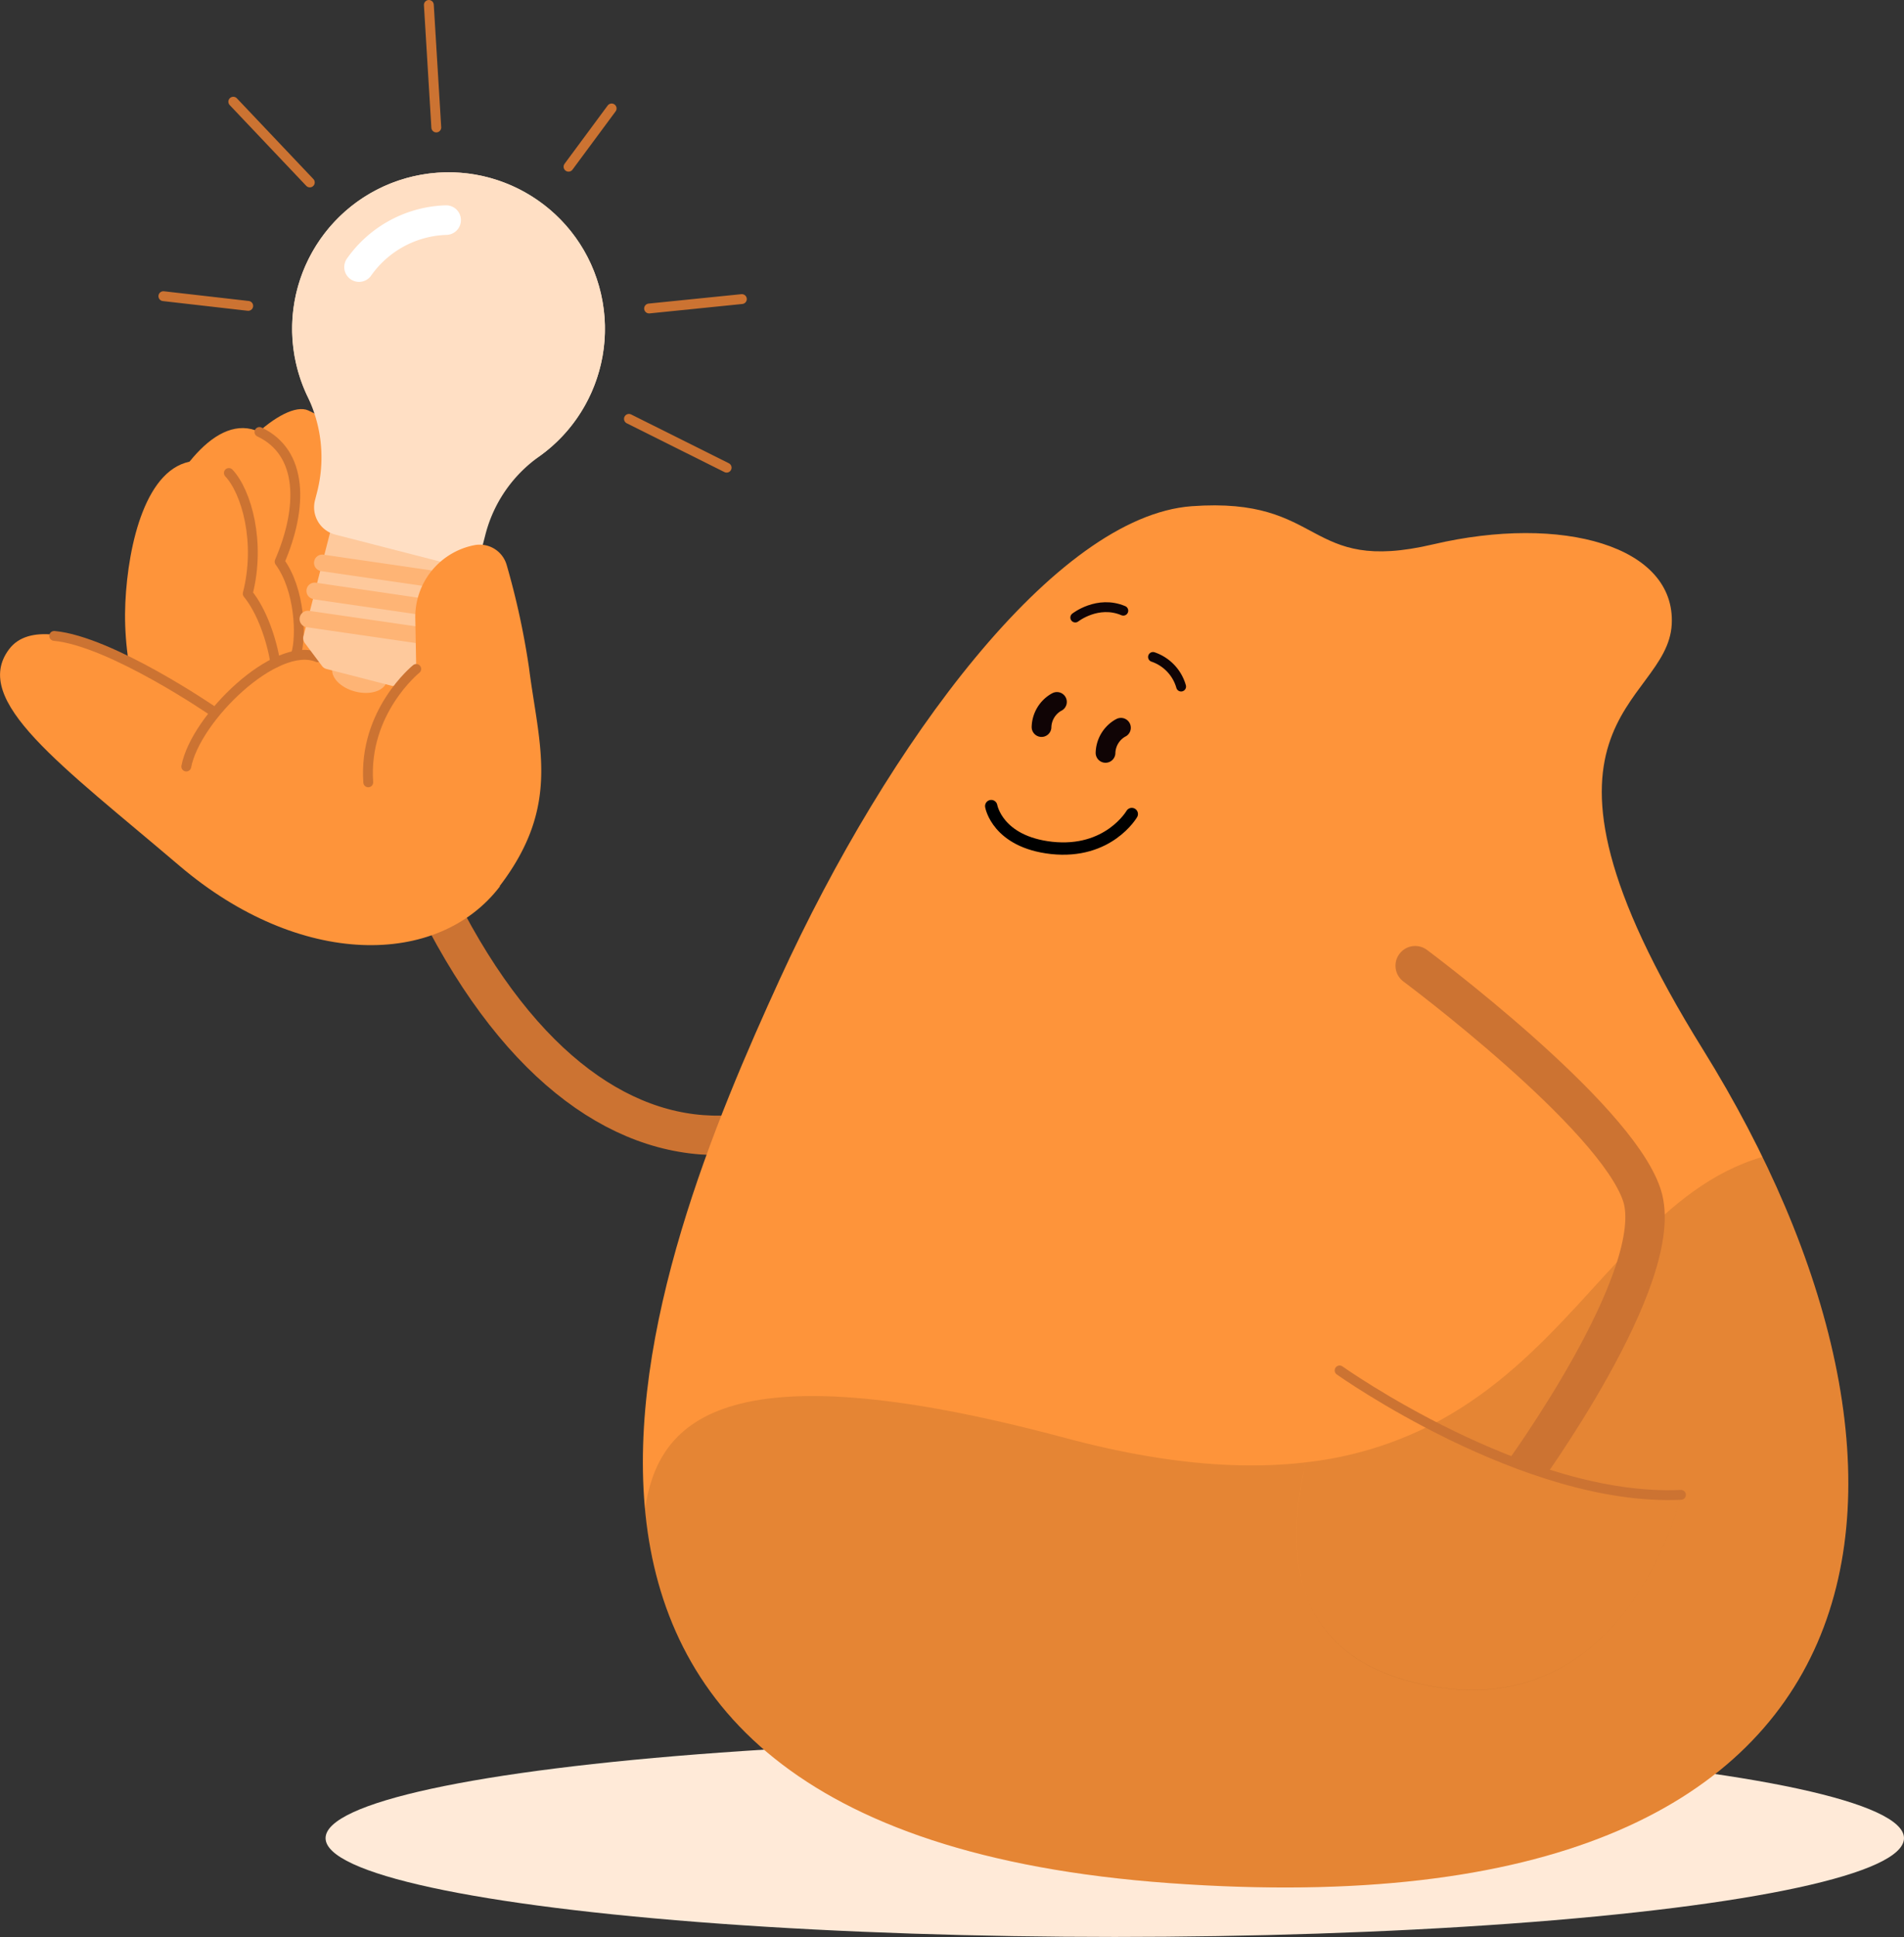 <svg xmlns="http://www.w3.org/2000/svg" viewBox="0 0 386.44 392.93"><rect x="0" y="0" width="386.44" height="392.93" fill="#333333" stroke="none"/><defs><style>.cls-1{isolation:isolate;}.cls-2{mix-blend-mode:multiply;}.cls-10,.cls-14,.cls-3,.cls-6,.cls-7,.cls-8{fill:none;stroke-linecap:round;}.cls-10,.cls-3{stroke:#cc7332;}.cls-14,.cls-3{stroke-miterlimit:10;}.cls-3{stroke-width:8px;}.cls-4{fill:#ffead8;}.cls-5{fill:#fe943a;}.cls-6,.cls-7{stroke:#100405;}.cls-10,.cls-6,.cls-7,.cls-8{stroke-linejoin:round;}.cls-10,.cls-6{stroke-width:2px;}.cls-7{stroke-width:4px;}.cls-8{stroke:#000;stroke-width:2.5px;}.cls-9{opacity:0.1;}.cls-11{fill:#feb475;}.cls-12{fill:#fec99c;}.cls-13{fill:#ffdfc4;}.cls-14{stroke:#fff;stroke-width:6px;}</style></defs><g class="cls-1"><g id="Ebene_1" data-name="Ebene 1" class="cls-2"><path class="cls-3" d="M89,183.82c33.89,67.1,85.89,56.76,114.72-.29"/><ellipse class="cls-4" cx="226.26" cy="372.88" rx="160.18" ry="20.04"/><path class="cls-5" d="M345.63,212.89C398,297.17,391.33,393.17,237.29,382c-152-11-105-126.65-79-183.42,22-48,55.93-93.82,83.56-95.89,27.31-2,22.82,13.88,49,7.74s49.27.32,48.45,16.21C338.42,143.54,304,145.94,345.63,212.89Z"/><path class="cls-6" d="M218.24,125.27s4.56-3.59,9.75-1.39"/><path class="cls-6" d="M239.72,139.27a8.9,8.9,0,0,0-5.7-6"/><path class="cls-7" d="M211.39,147.49h0a6,6,0,0,1,2.94-5l.19-.1"/><path class="cls-7" d="M224.38,152.73h0a6,6,0,0,1,2.94-5l.19-.1"/><path class="cls-8" d="M229.71,165.13S225,173.27,213.4,172c-11-1.24-12.22-8.48-12.22-8.48"/><path class="cls-9" d="M216.14,291.68c96,25.74,100.45-45,141.58-57,38,78.1,20.43,157.51-120.43,147.32-76.9-5.57-102.87-37.93-106.39-75.89C133.5,289.21,145.17,272.66,216.14,291.68Z"/><path class="cls-5" d="M87.37,144.29s-19.53-23.07-15.66-38.12-4.15-20.62-9.12-22.9-17.84,9.59-21.32,21-4.48,28,2.88,39.84S79,158,79,158Z"/><path class="cls-5" d="M78,155.79S61.72,135.17,60.12,132.6s-5.89-11.64-4-20.39,5.44-20.4-3.44-24.58-17.76,9-22.07,20.15-6.54,27.58-.07,39.93S64.3,178.8,64.3,178.8Z"/><path class="cls-10" d="M60.12,132.6c1.07-3.47.78-13-3.37-18.66,4.76-11,4.79-22.13-4.09-26.31"/><path class="cls-5" d="M57.88,139.52C55.13,136.63,51.14,126,51,114.94S49,92.46,39.33,93.52,26,110.33,25.44,122.23s2.66,28.23,12.74,37.85S60.63,142.41,57.88,139.52Z"/><path class="cls-10" d="M55.89,134.43c-.75-4.57-2.69-10.43-5.61-14,2.66-10.4-.23-20.65-3.83-24.48"/><path class="cls-5" d="M101.47,179.8c-12.53,16.44-40.58,16.67-65.08-4.2C12.35,155.13-6,142.11,1.85,131.69s36.41,9.23,36.41,9.23l14.26,11.93,15.61-6.4Z"/><path class="cls-10" d="M11,129c11.53,1.06,32.22,15.26,32.22,15.26"/><path class="cls-10" d="M64.46,133.33C56,129.82,39.69,145.67,37.81,155.5"/><ellipse class="cls-11" cx="73" cy="136.84" rx="3.57" ry="5.68" transform="translate(-77.71 173.48) rotate(-75.59)"/><path class="cls-12" d="M85.81,136.61,80.55,139a1.7,1.7,0,0,1-1.11.1l-13.16-3.39a1.65,1.65,0,0,1-.93-.62l-3.46-4.61A1.7,1.7,0,0,1,61.6,129l7.84-30.47L94.58,105,86.75,135.5A1.68,1.68,0,0,1,85.81,136.61Z"/><path class="cls-13" d="M121.77,74.6a31.74,31.74,0,1,0-59.33,5.89,28.33,28.33,0,0,1,1.9,19.4l-.4,1.56a5.72,5.72,0,0,0,4.12,7l23,5.91a5.72,5.72,0,0,0,7-4.12l.4-1.55a27.88,27.88,0,0,1,10.86-16A31.59,31.59,0,0,0,121.77,74.6Z"/><circle class="cls-13" cx="91.04" cy="66.7" r="31.74" transform="translate(-12.58 21.98) rotate(-12.89)"/><path class="cls-14" d="M72.87,54.18a22.48,22.48,0,0,1,17.68-9.53"/><line class="cls-10" x1="115.39" y1="33.82" x2="124.14" y2="22"/><line class="cls-10" x1="131.74" y1="62.58" x2="150.57" y2="60.67"/><line class="cls-10" x1="127.65" y1="84.97" x2="147.48" y2="94.87"/><line class="cls-10" x1="50.38" y1="62.05" x2="33.16" y2="60.08"/><line class="cls-10" x1="62.88" y1="37.01" x2="47.35" y2="20.63"/><line class="cls-10" x1="88.55" y1="25.86" x2="87.04" y2="1"/><path class="cls-11" d="M65,115.81a1.68,1.68,0,0,1,.66-3.29l25.84,3.76A1.68,1.68,0,0,1,91,119.6l-25.84-3.75Z"/><path class="cls-11" d="M63.54,121.5a1.67,1.67,0,0,1,.66-3.28L90,122a1.68,1.68,0,1,1-.48,3.32l-25.85-3.75Z"/><path class="cls-11" d="M62.07,127.2a1.68,1.68,0,0,1,.66-3.29l25.85,3.75a1.68,1.68,0,1,1-.49,3.32l-25.84-3.75Z"/><path class="cls-5" d="M74.74,158.7c-1-14.36,9.74-23,9.74-23l-.19-10.26a14.83,14.83,0,0,1,12-14.85h0a5.69,5.69,0,0,1,6.54,4,157.87,157.87,0,0,1,4.54,20.88c2,15.81,6.59,27.89-6,44.34"/><path class="cls-10" d="M74.74,158.7c-1-14.36,9.74-23,9.74-23"/><path class="cls-3" d="M287.23,195.9s40.58,30.18,46,46.51-24.74,57.41-24.74,57.41"/><path class="cls-5" d="M271.89,278s37.61,26.73,69.28,25.24c0,0-10.89,48.5-53.94,38.1S271.89,278,271.89,278Z"/><path class="cls-9" d="M290.43,289.09a74.27,74.27,0,0,1-25.37,7.55c-4,16.32-4,38.42,22.17,44.74,43,10.4,53.94-38.1,53.94-38.1C323.6,304.1,304.21,296.25,290.43,289.09Z"/><path class="cls-10" d="M271.89,278s37.61,26.73,69.28,25.24"/></g></g></svg>